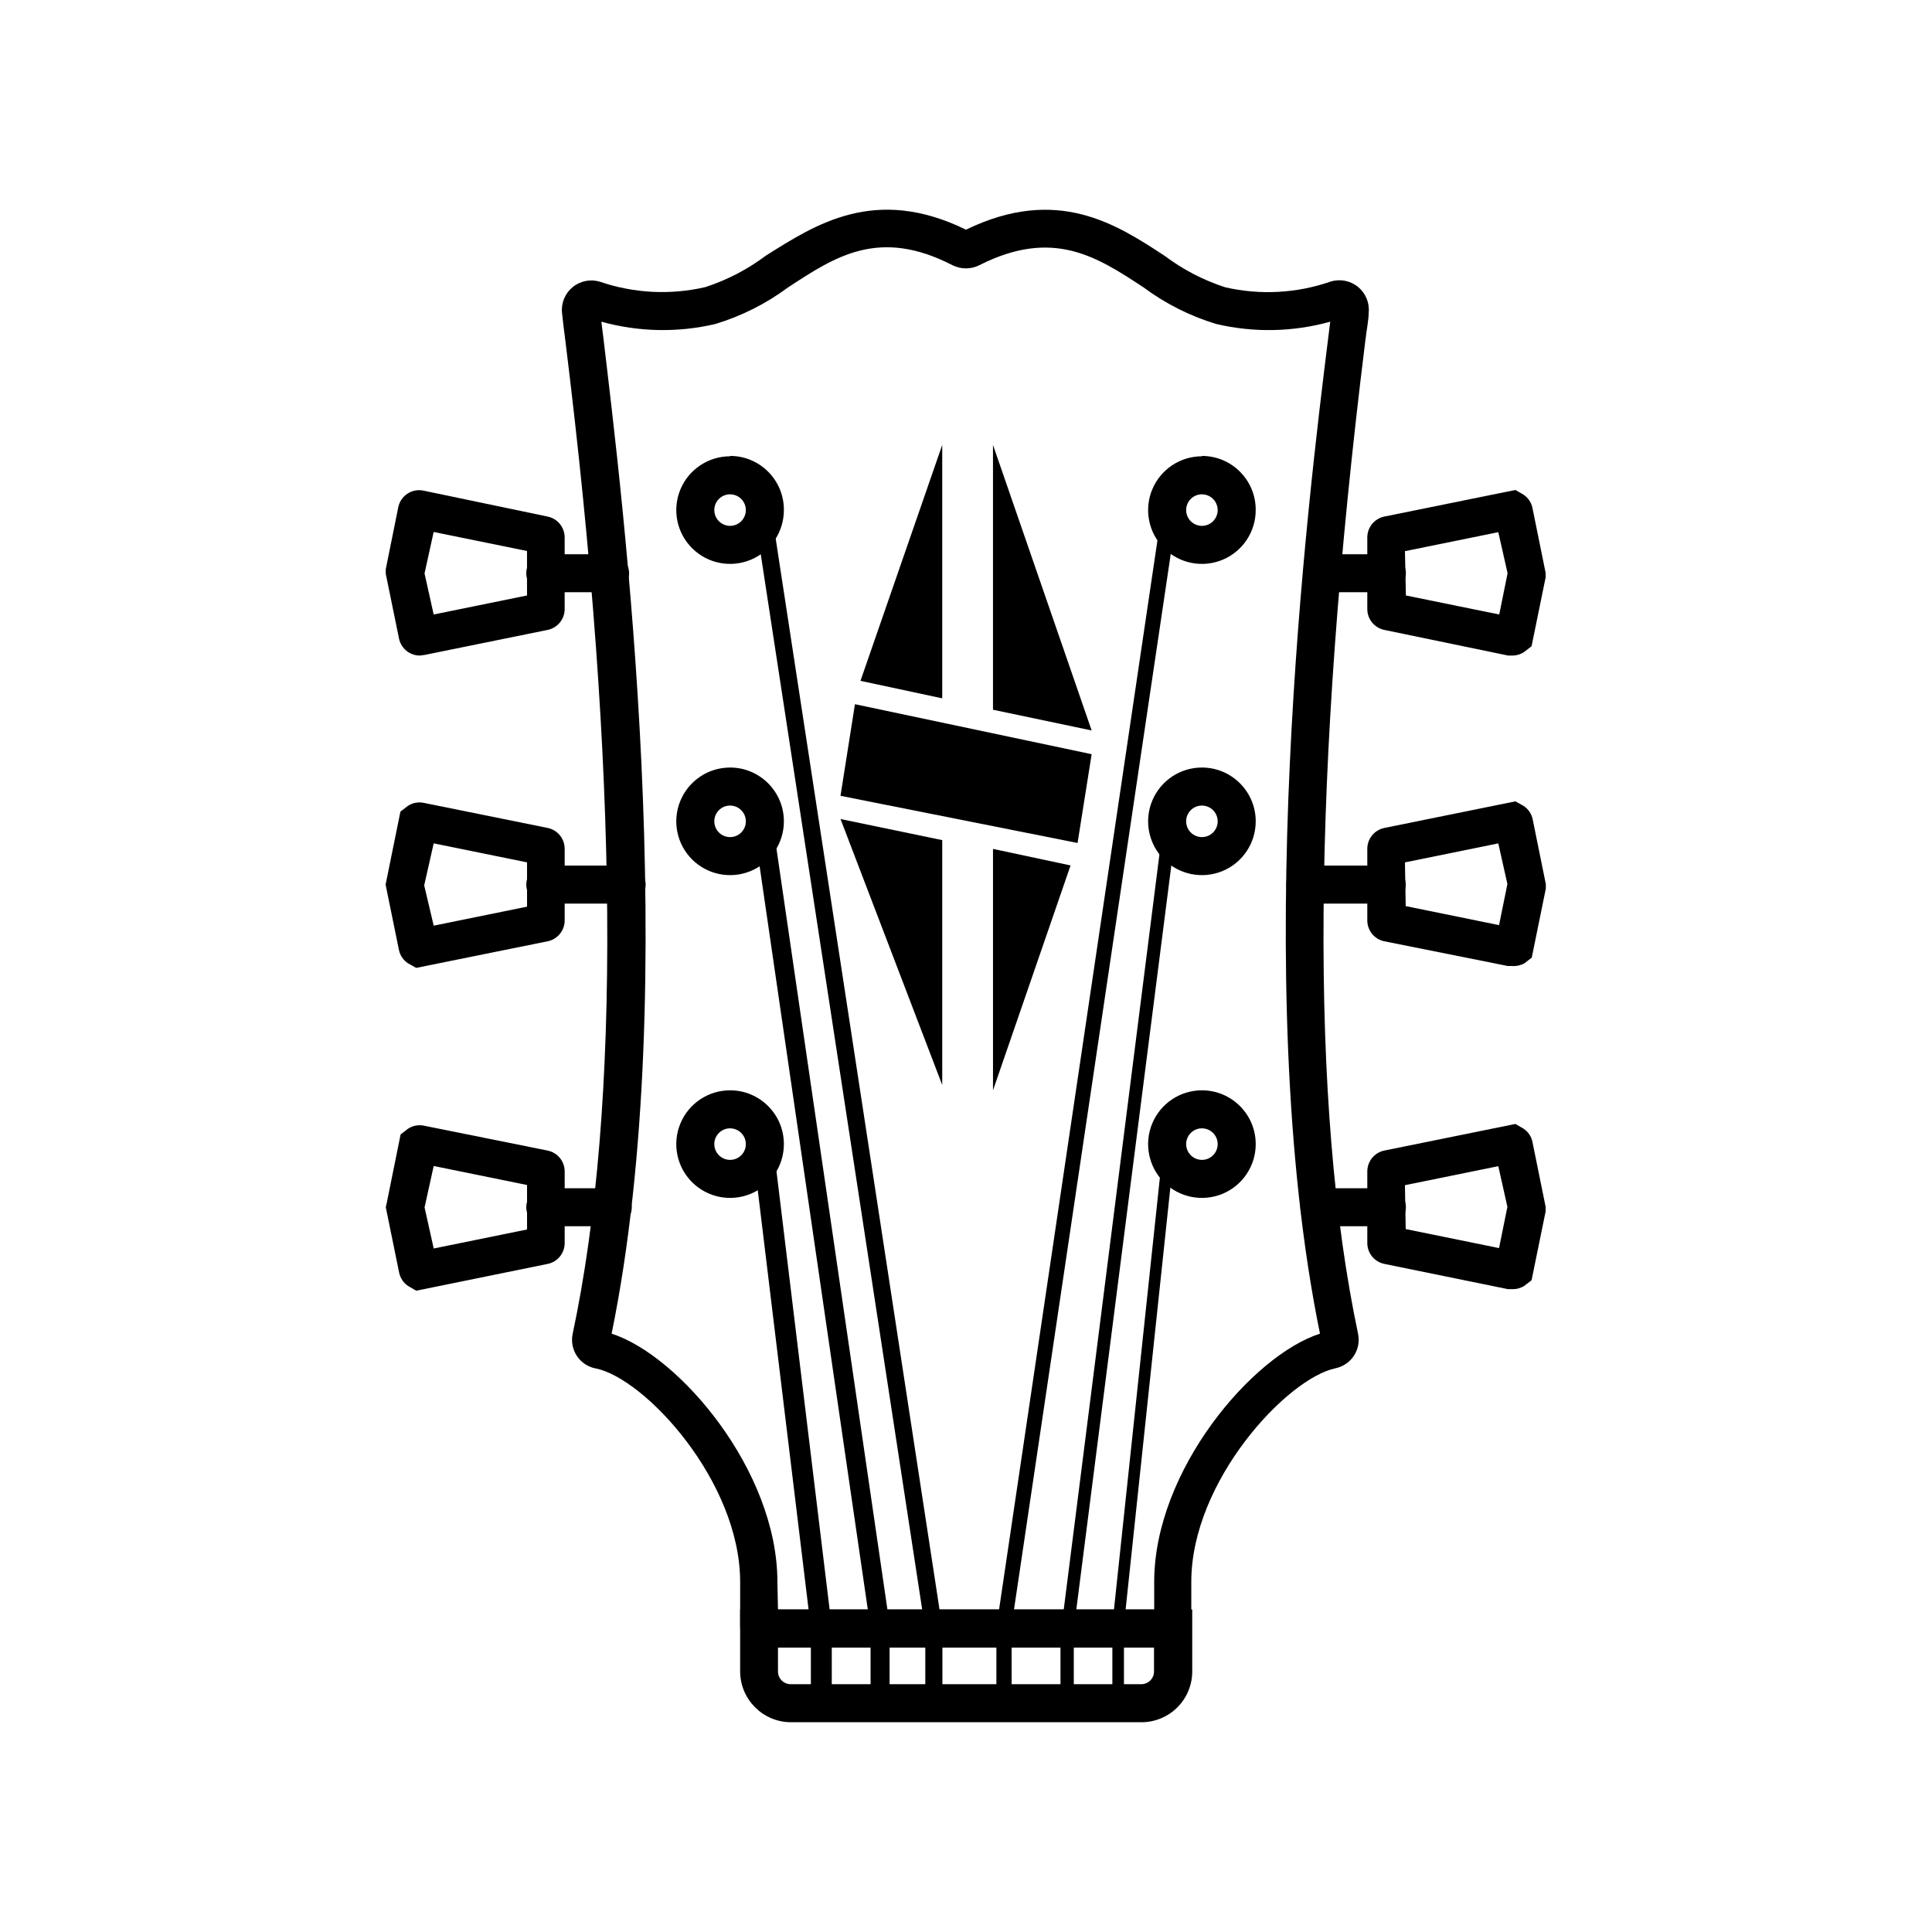 <?xml version="1.0" encoding="UTF-8"?>
<!-- Uploaded to: ICON Repo, www.svgrepo.com, Generator: ICON Repo Mixer Tools -->
<svg fill="#000000" width="800px" height="800px" version="1.1" viewBox="144 144 512 512" xmlns="http://www.w3.org/2000/svg">
 <g>
  <path d="m393.7 261.91v67.156l-21.664-4.637z"/>
  <path d="m433.3 337.58-26.148-5.492v-70.18z"/>
  <path d="m427.71 373.35-20.555 59.602v-63.984z"/>
  <path d="m393.7 366.64v64.891l-26.953-70.48z"/>
  <path d="m370.57 330.62-3.828 24.281 62.824 12.496 3.731-23.527z"/>
  <path d="m454.31 580.61h-108.57c-3.09 0-5.594-2.504-5.594-5.59v-11.789c0-26.652-25.191-53.906-38.238-56.578-2.066-0.367-3.887-1.57-5.039-3.328-1.137-1.719-1.535-3.824-1.105-5.844 12.848-60.457 12.191-149.13-1.914-262.99-0.402-3.074-0.707-5.594-0.906-7.559l-0.004 0.004c-0.27-2.609 0.789-5.18 2.816-6.844 2.027-1.66 4.758-2.195 7.262-1.422 8.988 3.074 18.66 3.562 27.91 1.414 5.785-1.883 11.215-4.707 16.07-8.363 13.102-8.215 28.871-18.645 53.004-6.852 24.184-11.738 39.902-1.41 52.598 6.902v-0.004c4.856 3.66 10.289 6.484 16.07 8.363 9.277 2.133 18.969 1.605 27.961-1.508 2.504-0.777 5.234-0.242 7.262 1.418 2.027 1.664 3.086 4.234 2.816 6.844 0 1.965-0.555 4.484-0.906 7.559-14.105 113.86-14.711 202.33-1.914 262.99l-0.004-0.004c0.434 2.008 0.051 4.102-1.066 5.82-1.113 1.723-2.871 2.926-4.879 3.352-12.898 2.672-38.238 29.926-38.238 56.578v11.738c0.059 3.051-2.34 5.582-5.391 5.691zm-104.14-10.078 99.703 0.004v-7.305c0-29.574 26.047-60.055 43.934-65.797-18.992-92.902-3.074-221.68 2.215-264.15l0.504-4.031c-9.863 2.746-20.262 2.953-30.227 0.605-6.945-2.106-13.477-5.394-19.297-9.727-12.344-8.113-23.98-15.719-43.48-5.844-2.234 1.117-4.867 1.117-7.102 0-19.547-10.078-31.188-2.215-43.527 5.844h-0.004c-5.82 4.332-12.348 7.621-19.293 9.727-9.969 2.344-20.363 2.137-30.23-0.605l0.504 4.031c5.039 42.523 21.211 171.3 2.215 264.15 17.887 5.742 43.934 36.273 43.934 65.797z"/>
  <path d="m544.79 317.73h-1.109l-32.848-6.801c-2.602-0.547-4.469-2.836-4.484-5.492v-19.043c0.016-2.66 1.883-4.945 4.484-5.492l34.762-7.055 2.168 1.258v0.004c1.238 0.824 2.09 2.113 2.367 3.574l3.477 17.129v1.211l-3.727 18.238-1.965 1.512c-0.922 0.625-2.012 0.957-3.125 0.957zm-4.383-6.551m-23.832-9.371 24.738 5.039 2.215-10.934-2.465-10.883-24.738 5.039z"/>
  <path d="m511.54 300.95h-17.18c-2.785 0-5.039-2.254-5.039-5.039 0-2.781 2.254-5.035 5.039-5.035h17.18c2.781 0 5.035 2.254 5.035 5.035 0 2.785-2.254 5.039-5.035 5.039z"/>
  <path d="m544.74 400h-1.16l-32.746-6.551c-2.602-0.547-4.469-2.832-4.484-5.492v-19.094c0.039-2.641 1.902-4.898 4.484-5.441l34.762-7.055 2.168 1.211c1.254 0.82 2.125 2.109 2.418 3.578l3.477 17.129v1.211l-3.727 18.289-1.965 1.512v-0.004c-0.98 0.551-2.106 0.797-3.227 0.707zm-4.383-6.5m-23.832-9.371 24.738 5.039 2.215-10.883-2.414-10.781-24.738 5.039z"/>
  <path d="m511.49 383.47h-21.562c-2.785 0-5.039-2.254-5.039-5.039 0-2.781 2.254-5.035 5.039-5.035h21.562c2.781 0 5.039 2.254 5.039 5.035 0 2.785-2.258 5.039-5.039 5.039z"/>
  <path d="m544.74 485.64h-1.109l-32.797-6.699c-2.602-0.547-4.469-2.832-4.484-5.492v-19.043c0.016-2.66 1.883-4.945 4.484-5.492l34.762-7.055 2.168 1.258v0.004c1.238 0.824 2.09 2.113 2.367 3.578l3.477 17.129v1.211l-3.727 18.238-1.965 1.512v-0.004c-0.949 0.594-2.055 0.895-3.176 0.855zm-4.383-6.551m-23.832-9.371 24.738 5.039 2.215-10.934-2.414-10.777-24.738 5.039z"/>
  <path d="m511.49 468.97h-17.836c-2.781 0-5.039-2.254-5.039-5.035 0-2.785 2.258-5.039 5.039-5.039h17.887c2.781 0 5.035 2.254 5.035 5.039 0 2.781-2.254 5.035-5.035 5.035z"/>
  <path d="m255.25 317.73c-2.644-0.008-4.926-1.852-5.492-4.434l-3.527-17.23v-1.211l3.273-16.223h0.004c0.25-1.539 1.133-2.91 2.43-3.777 1.297-0.871 2.898-1.16 4.422-0.805l32.797 6.852c2.602 0.547 4.469 2.832 4.484 5.492v19.094c-0.039 2.641-1.902 4.898-4.484 5.441l-32.695 6.648zm1.258-21.766 2.422 10.883 24.738-5.039-0.004-11.789-24.738-5.039z"/>
  <path d="m305.68 300.95h-17.18c-2.781 0-5.035-2.254-5.035-5.039 0-2.781 2.254-5.035 5.035-5.035h17.18c2.785 0 5.039 2.254 5.039 5.035 0 2.785-2.254 5.039-5.039 5.039z"/>
  <path d="m254.3 400.5-2.168-1.211c-1.25-0.82-2.121-2.109-2.418-3.578l-3.527-17.281 3.93-19.348 1.965-1.512v0.004c1.25-0.824 2.773-1.113 4.234-0.805l32.848 6.648c2.602 0.547 4.469 2.832 4.484 5.492v19.094c-0.039 2.641-1.902 4.898-4.484 5.441zm0-10.078m2.117-11.789 2.519 10.68 24.738-5.039-0.004-11.738-24.738-5.039z"/>
  <path d="m310.07 383.47h-21.566c-2.781 0-5.035-2.254-5.035-5.039 0-2.781 2.254-5.035 5.035-5.035h21.566c2.781 0 5.035 2.254 5.035 5.035 0 2.785-2.254 5.039-5.035 5.039z"/>
  <path d="m254.3 486.05-2.168-1.258v-0.004c-1.227-0.832-2.078-2.117-2.367-3.578l-3.527-17.281 0.301-1.359 3.629-17.938 1.965-1.512v0.004c1.246-0.824 2.773-1.113 4.234-0.805l32.797 6.598c2.602 0.547 4.469 2.832 4.484 5.492v19.094c-0.039 2.641-1.902 4.898-4.484 5.441zm2.215-22.066 2.422 10.879 24.738-5.039-0.004-11.785-24.738-5.039z"/>
  <path d="m306.39 468.97h-17.887c-2.781 0-5.035-2.254-5.035-5.035 0-2.785 2.254-5.039 5.035-5.039h17.887c2.781 0 5.039 2.254 5.039 5.039 0 2.781-2.258 5.035-5.039 5.035z"/>
  <path d="m337.48 443.02c1.691 0 3.215 1.02 3.863 2.582 0.645 1.562 0.289 3.359-0.906 4.559-1.195 1.195-2.996 1.551-4.559 0.906-1.562-0.648-2.582-2.172-2.582-3.863 0-2.312 1.875-4.184 4.184-4.184m0-10.078v0.004c-5.766 0-10.965 3.473-13.172 8.801-2.207 5.328-0.988 11.461 3.09 15.539 4.078 4.074 10.211 5.297 15.539 3.09 5.324-2.207 8.801-7.406 8.801-13.172 0-7.875-6.383-14.258-14.258-14.258z"/>
  <path d="m462.52 443.02c1.691 0 3.219 1.02 3.863 2.582 0.648 1.562 0.293 3.359-0.906 4.559-1.195 1.195-2.992 1.551-4.555 0.906-1.562-0.648-2.582-2.172-2.582-3.863 0-2.312 1.871-4.184 4.18-4.184m0-10.078v0.004c-5.766 0-10.965 3.473-13.172 8.801-2.207 5.328-0.984 11.461 3.094 15.539 4.074 4.074 10.207 5.297 15.535 3.09 5.328-2.207 8.801-7.406 8.801-13.172 0-7.875-6.383-14.258-14.258-14.258z"/>
  <path d="m337.48 357.48c1.691 0 3.215 1.02 3.863 2.582 0.645 1.562 0.289 3.359-0.906 4.559-1.195 1.195-2.996 1.551-4.559 0.906-1.562-0.648-2.582-2.172-2.582-3.863 0-2.312 1.875-4.184 4.184-4.184m0-10.078v0.004c-5.766 0-10.965 3.473-13.172 8.801-2.207 5.328-0.988 11.461 3.09 15.539 4.078 4.074 10.211 5.297 15.539 3.09 5.324-2.207 8.801-7.406 8.801-13.172 0-7.875-6.383-14.258-14.258-14.258z"/>
  <path d="m462.52 357.48c1.691 0 3.219 1.02 3.863 2.582 0.648 1.562 0.293 3.359-0.906 4.559-1.195 1.195-2.992 1.551-4.555 0.906-1.562-0.648-2.582-2.172-2.582-3.863 0-2.312 1.871-4.184 4.18-4.184m0-10.078v0.004c-5.766 0-10.965 3.473-13.172 8.801-2.207 5.328-0.984 11.461 3.094 15.539 4.074 4.074 10.207 5.297 15.535 3.09 5.328-2.207 8.801-7.406 8.801-13.172 0-7.875-6.383-14.258-14.258-14.258z"/>
  <path d="m337.48 275c1.691 0 3.215 1.02 3.863 2.582 0.645 1.562 0.289 3.359-0.906 4.555-1.195 1.195-2.996 1.555-4.559 0.906-1.562-0.645-2.582-2.172-2.582-3.863 0-2.309 1.875-4.18 4.184-4.18m0-10.078c-5.777 0-10.98 3.488-13.184 8.828-2.199 5.34-0.961 11.48 3.137 15.547 4.098 4.07 10.25 5.266 15.574 3.027 5.324-2.238 8.77-7.469 8.73-13.242 0-7.875-6.383-14.258-14.258-14.258z"/>
  <path d="m462.52 275c1.691 0 3.219 1.02 3.863 2.582 0.648 1.562 0.293 3.359-0.906 4.555-1.195 1.195-2.992 1.555-4.555 0.906-1.562-0.645-2.582-2.172-2.582-3.863 0-2.309 1.871-4.18 4.18-4.18m0-10.078c-5.773 0-10.98 3.488-13.18 8.828-2.203 5.34-0.961 11.48 3.137 15.547 4.098 4.07 10.246 5.266 15.57 3.027s8.773-7.469 8.73-13.242c0-7.875-6.383-14.258-14.258-14.258z"/>
  <path d="m440.3 596.89c-0.836 0-1.512-0.676-1.512-1.512v-20.855l13.551-127.46c0.023-0.406 0.219-0.785 0.535-1.043 0.316-0.262 0.723-0.375 1.129-0.316 0.402 0.035 0.77 0.234 1.027 0.547 0.254 0.312 0.375 0.715 0.332 1.113l-13.504 127.31v20.707c0.004 0.41-0.164 0.805-0.457 1.086-0.297 0.285-0.695 0.441-1.102 0.426z"/>
  <path d="m426.8 577.34c-0.957-0.133-1.629-1.008-1.512-1.965l27.105-213.87c0.156-0.941 1.016-1.605 1.965-1.512 0.957 0.129 1.629 1.008 1.512 1.965l-27.305 213.82c-0.105 0.895-0.863 1.566-1.766 1.562z"/>
  <path d="m410.07 577.59h-0.301c-1.098-0.156-1.863-1.168-1.715-2.266l43.883-296.24c0.156-1.098 1.168-1.863 2.266-1.715 1.098 0.156 1.863 1.168 1.715 2.266l-43.984 296.19c-0.117 0.957-0.898 1.699-1.863 1.762z"/>
  <path d="m391.43 577.84c-1.105-0.012-2.043-0.82-2.215-1.914l-45.344-296.39c-0.094-0.598 0.051-1.203 0.406-1.691 0.355-0.484 0.887-0.812 1.48-0.906 1.238-0.191 2.402 0.652 2.598 1.891l45.344 296.39h-0.004c0.184 1.238-0.676 2.387-1.914 2.57z"/>
  <path d="m377.23 578.09c-1.246-0.012-2.293-0.934-2.469-2.164l-31.137-213.92c-0.195-1.391 0.777-2.676 2.168-2.871 1.391-0.195 2.676 0.773 2.871 2.164l31.188 213.87c0.098 0.664-0.066 1.336-0.465 1.875-0.395 0.539-0.992 0.898-1.652 0.996z"/>
  <path d="m361.66 578.35c-1.387-0.016-2.547-1.047-2.723-2.418l-15.566-128.42c-0.18-1.516 0.902-2.891 2.418-3.074 1.508-0.148 2.863 0.918 3.074 2.418l15.566 128.37c0.176 1.516-0.902 2.891-2.418 3.074z"/>
  <path d="m446.45 600.41h-92.852c-7.418-0.027-13.426-6.035-13.453-13.453v-16.422h119.81v16.426-0.004c0 3.578-1.426 7.008-3.961 9.531-2.531 2.523-5.965 3.934-9.543 3.922zm-96.277-19.801v6.348c0 1.867 1.512 3.375 3.375 3.375h92.902c1.863 0 3.375-1.508 3.375-3.375v-6.348z"/>
  <path d="m361.66 598.15c-1.531 0-2.773-1.242-2.773-2.773v-19.801c0-1.527 1.242-2.769 2.773-2.769 1.527 0 2.769 1.242 2.769 2.769v19.852c-0.027 1.512-1.262 2.723-2.769 2.723z"/>
  <path d="m377.23 597.89c-1.391 0-2.519-1.129-2.519-2.519v-19.801c0-1.391 1.129-2.516 2.519-2.516 1.391 0 2.519 1.125 2.519 2.516v19.852c-0.027 1.371-1.148 2.469-2.519 2.469z"/>
  <path d="m391.48 597.64c-1.254 0-2.266-1.016-2.266-2.269v-19.801c0-1.25 1.012-2.266 2.266-2.266 1.25 0 2.266 1.016 2.266 2.266v19.852c-0.027 1.234-1.031 2.219-2.266 2.219z"/>
  <path d="m410.07 597.39c-1.113 0-2.016-0.902-2.016-2.016v-19.801c0-1.109 0.902-2.012 2.016-2.012s2.016 0.902 2.016 2.012v19.852c-0.027 1.094-0.922 1.965-2.016 1.965z"/>
  <path d="m426.8 597.14c-0.973 0-1.762-0.789-1.762-1.766v-19.801c0-0.973 0.789-1.762 1.762-1.762 0.973 0 1.766 0.789 1.766 1.762v19.852c-0.027 0.953-0.812 1.715-1.766 1.715z"/>
 </g>
</svg>
